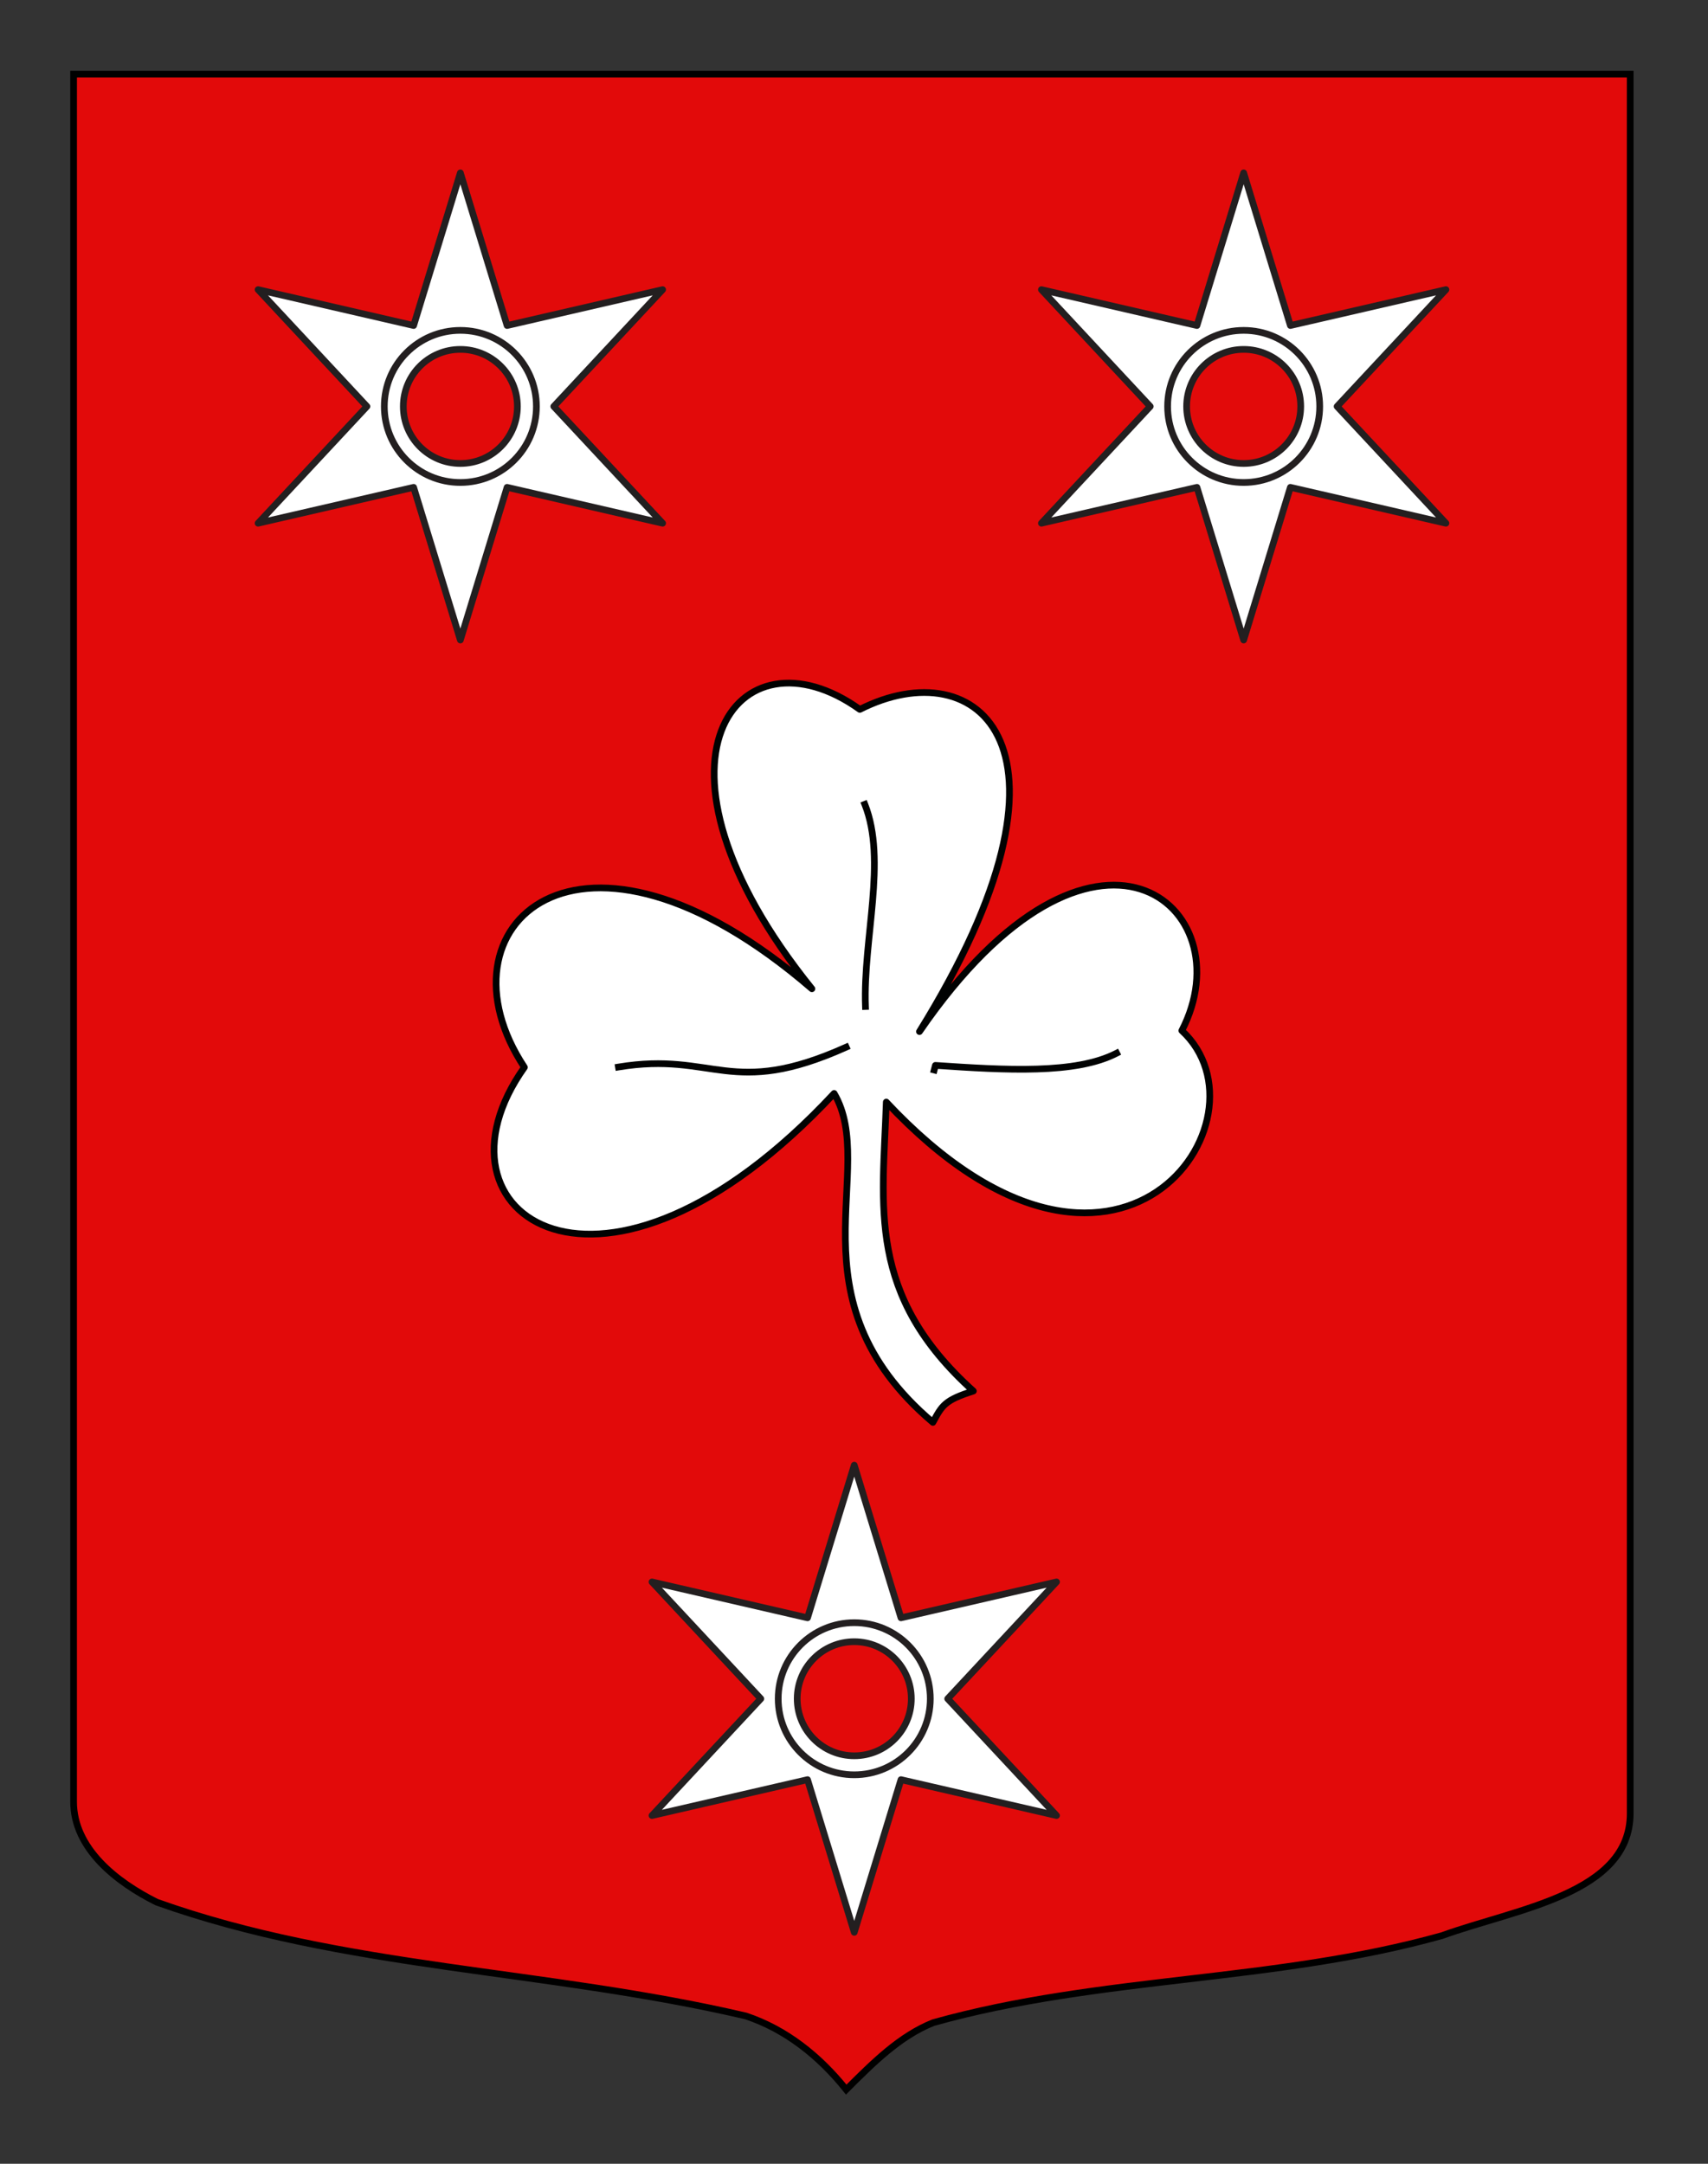 <?xml version="1.0" encoding="utf-8"?>
<!-- Generator: Adobe Illustrator 15.1.0, SVG Export Plug-In . SVG Version: 6.00 Build 0)  -->
<!DOCTYPE svg PUBLIC "-//W3C//DTD SVG 1.1//EN" "http://www.w3.org/Graphics/SVG/1.1/DTD/svg11.dtd">
<svg version="1.1" id="Calque_1" xmlns="http://www.w3.org/2000/svg" xmlns:xlink="http://www.w3.org/1999/xlink" x="0px" y="0px"
	 width="255.118px" height="323.148px" viewBox="0 0 255.118 323.148" enable-background="new 0 0 255.118 323.148"
	 xml:space="preserve">
<rect x="0" y="0" width="255.118" height="323.148" fill="#333333" stroke="none"/>
<path id="Fond_ecu" fill="#E20A0A" stroke="#000000" d="M10.994,11.075c78,0,154.504,0,232.504,0c0,135.583,0,149.083,0,259.75
	c0,12.043-17.1,14.25-28.101,18.25c-25,7-51,6-76,12.999c-5,2-9,6-13,10c-4-5-9-9-15-11c-30-6.999-60-6.999-88-16.999
	c-6-3-12.406-8-12.406-15C10.994,245.533,10.994,147.45,10.994,11.075z"/>
<g id="Trefle">
	<path id="path3236" fill="#FFFFFF" stroke="#010202" stroke-linecap="square" stroke-linejoin="round" d="M137.337,154.063
		c26.121-38.039,48.774-18.695,39.189-0.146c14.163,13.092-9.53,47.583-44.145,10.672c-0.519,15.719-2.984,28.729,13.006,43.157
		c-4.291,1.362-4.68,2.146-6.045,4.68c-21.842-18.526-8.093-37.853-14.752-49.126c-34.515,37.062-61.975,18.197-46.26-3.904
		c-13.922-21.045,8.105-41.773,42.941-11.727c-27.461-34.05-11.004-54.737,7.159-41.722
		C146.042,97.031,163.761,111.448,137.337,154.063z"/>
	<path id="path3238" fill="#FFFFFF" stroke="#010202" stroke-linecap="square" stroke-linejoin="round" d="M166.786,157.29
		c-6.096,3.16-16.532,2.536-27.069,1.822l-0.181,0.69l0,0"/>
	<path id="path3240" fill="#FFFFFF" stroke="#010202" stroke-linecap="square" stroke-linejoin="round" d="M129.175,120.123
		c3.338,8.398-0.275,20.047,0.096,30.186"/>
	<path id="path3242" fill="#FFFFFF" stroke="#010202" stroke-linecap="square" stroke-linejoin="round" d="M126.391,156.386
		c-17.292,7.777-19.7,0.603-34.014,2.97"/>
</g>
<g id="Molette">
	<path fill="#FFFFFF" stroke="#231F20" stroke-linecap="round" stroke-linejoin="round" d="M215.974,43.256l-23.234,5.358
		l-6.978-22.801l-6.977,22.801l-23.235-5.358l16.258,17.443L155.55,78.142l23.235-5.359l6.977,22.801l6.978-22.801l23.234,5.359
		l-16.258-17.443L215.974,43.256z M185.762,69.219c-4.705,0-8.52-3.814-8.52-8.52c0-4.706,3.814-8.519,8.52-8.519
		s8.52,3.813,8.52,8.519C194.282,65.404,190.467,69.219,185.762,69.219z"/>
	<circle fill="none" stroke="#231F20" stroke-linecap="round" stroke-linejoin="round" cx="185.762" cy="60.699" r="11.359"/>
</g>
<g id="Molette_1_">
	<path fill="#FFFFFF" stroke="#231F20" stroke-linecap="round" stroke-linejoin="round" d="M98.974,43.256L75.74,48.615
		l-6.978-22.801l-6.977,22.801L38.55,43.256l16.258,17.443L38.55,78.142l23.235-5.359l6.977,22.801l6.978-22.801l23.234,5.359
		L82.716,60.699L98.974,43.256z M68.762,69.219c-4.705,0-8.52-3.814-8.52-8.52c0-4.706,3.814-8.519,8.52-8.519
		s8.52,3.813,8.52,8.519C77.282,65.404,73.467,69.219,68.762,69.219z"/>
	<circle fill="none" stroke="#231F20" stroke-linecap="round" stroke-linejoin="round" cx="68.762" cy="60.699" r="11.359"/>
</g>
<g id="Molette_2_">
	<path fill="#FFFFFF" stroke="#231F20" stroke-linecap="round" stroke-linejoin="round" d="M157.811,236.256l-23.234,5.359
		l-6.98-22.801l-6.977,22.801l-23.235-5.359l16.258,17.443l-16.258,17.443l23.235-5.359l6.977,22.802l6.98-22.802l23.234,5.359
		l-16.258-17.443L157.811,236.256z M127.597,262.219c-4.705,0-8.52-3.814-8.52-8.52s3.814-8.52,8.52-8.52
		c4.708,0,8.522,3.814,8.522,8.52S132.304,262.219,127.597,262.219z"/>
	<circle fill="none" stroke="#231F20" stroke-linecap="round" stroke-linejoin="round" cx="127.597" cy="253.699" r="11.359"/>
</g>
</svg>
